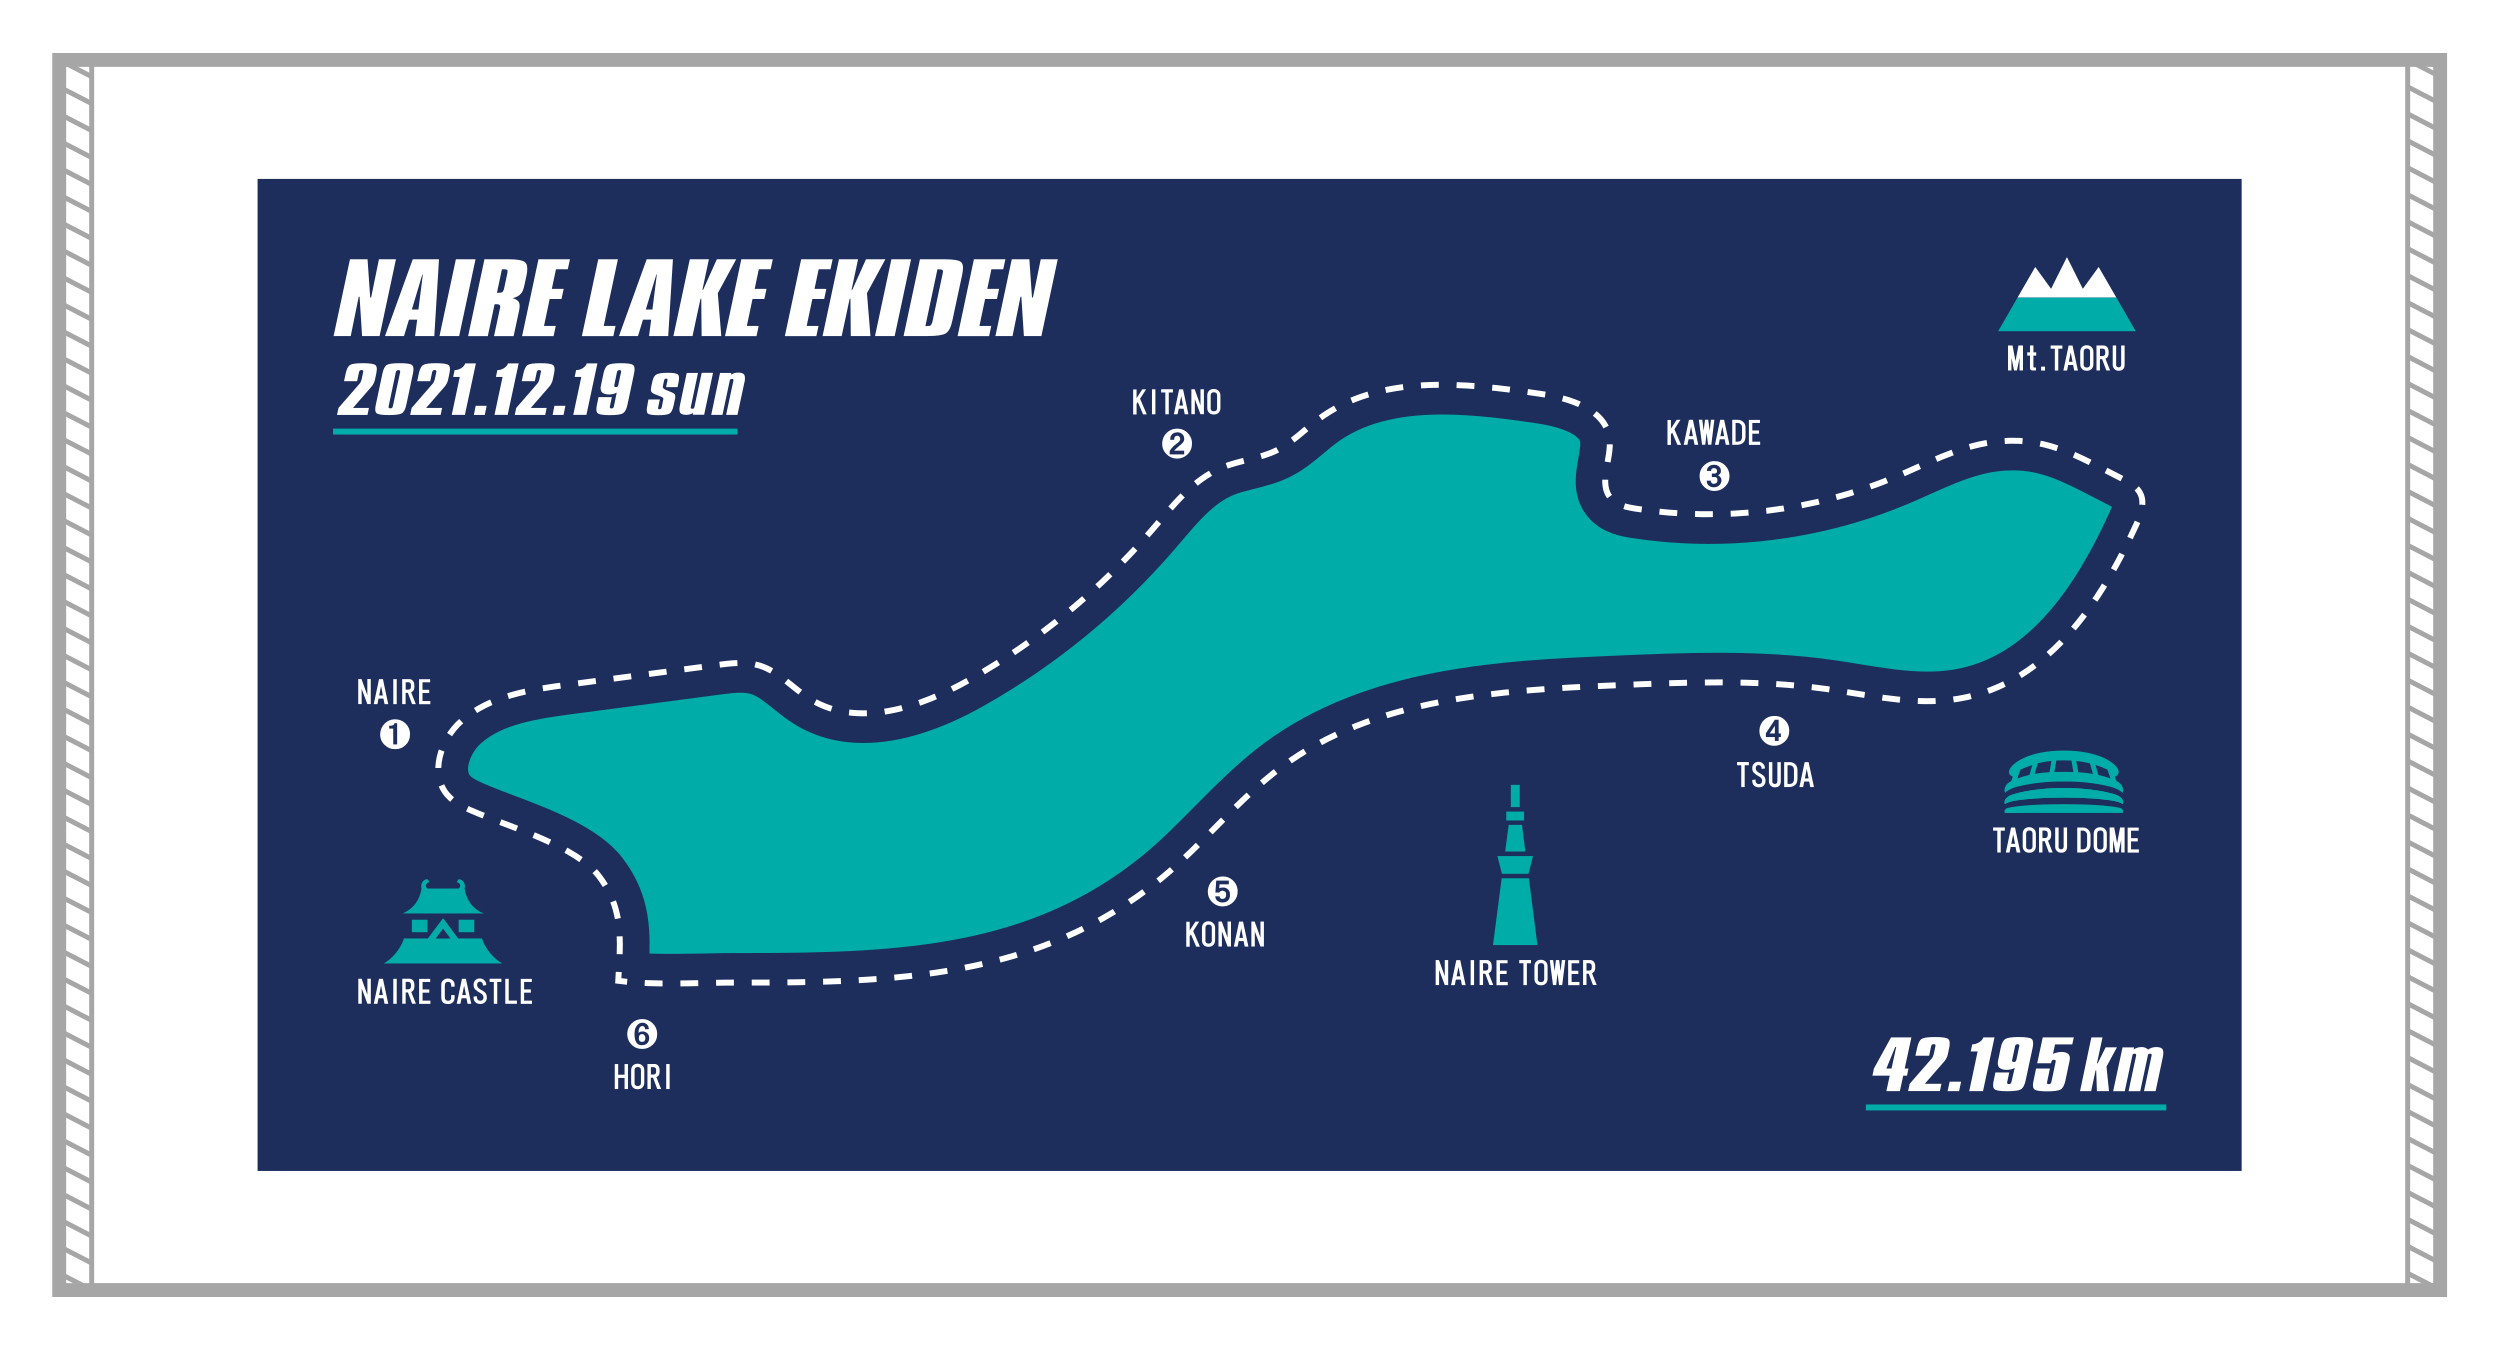<?xml version="1.0" encoding="utf-8"?>
<!-- Generator: Adobe Illustrator 27.5.0, SVG Export Plug-In . SVG Version: 6.00 Build 0)  -->
<svg version="1.1" id="_x36_035" xmlns="http://www.w3.org/2000/svg" xmlns:xlink="http://www.w3.org/1999/xlink" x="0px" y="0px"
	 viewBox="0 0 3571.7 1927.6" style="enable-background:new 0 0 3571.7 1927.6;" xml:space="preserve">
<style type="text/css">
	.st0{fill:#FFFFFF;}
	.st1{fill:none;stroke:#A6A6A6;stroke-width:19.843;stroke-miterlimit:10;}
	.st2{fill:none;stroke:#A6A6A6;stroke-width:7.087;stroke-miterlimit:10;}
	.st3{fill:#1D2E5D;}
	.st4{fill:none;stroke:#00ACA8;stroke-width:8.504;stroke-miterlimit:10;}
	.st5{fill:none;stroke:#FFFFFF;stroke-width:8.504;stroke-miterlimit:10;}
	.st6{fill:none;stroke:#FFFFFF;stroke-width:8.504;stroke-miterlimit:10;stroke-dasharray:25.486,25.486;}
	.st7{fill:#00ACA8;}
</style>
<rect y="0" class="st0" width="3571.7" height="1927.6"/>
<g>
	<rect x="84.6" y="85.6" class="st1" width="3401.6" height="1757.5"/>
	<g>
		<g>
			<rect x="84.6" y="85.6" class="st2" width="46.4" height="1757.5"/>
			<line class="st2" x1="84.6" y1="85.6" x2="130.9" y2="109.5"/>
			<line class="st2" x1="84.6" y1="124.1" x2="130.9" y2="148"/>
			<line class="st2" x1="84.6" y1="162.6" x2="130.9" y2="186.6"/>
			<line class="st2" x1="84.6" y1="201.1" x2="130.9" y2="225.1"/>
			<line class="st2" x1="84.6" y1="239.6" x2="130.9" y2="263.6"/>
			<line class="st2" x1="84.6" y1="278.2" x2="130.9" y2="302.1"/>
			<line class="st2" x1="84.6" y1="316.7" x2="130.9" y2="340.7"/>
			<line class="st2" x1="84.6" y1="355.2" x2="130.9" y2="379.2"/>
			<line class="st2" x1="84.6" y1="393.7" x2="130.9" y2="417.7"/>
			<line class="st2" x1="84.6" y1="432.3" x2="130.9" y2="456.2"/>
			<line class="st2" x1="84.6" y1="470.8" x2="130.9" y2="494.7"/>
			<line class="st2" x1="84.6" y1="509.3" x2="130.9" y2="533.3"/>
			<line class="st2" x1="84.6" y1="547.8" x2="130.9" y2="571.8"/>
			<line class="st2" x1="84.6" y1="586.4" x2="130.9" y2="610.3"/>
			<line class="st2" x1="84.6" y1="624.9" x2="130.9" y2="648.8"/>
			<line class="st2" x1="84.6" y1="663.4" x2="130.9" y2="687.4"/>
			<line class="st2" x1="84.6" y1="701.9" x2="130.9" y2="725.9"/>
			<line class="st2" x1="84.6" y1="740.4" x2="130.9" y2="764.4"/>
			<line class="st2" x1="84.6" y1="779" x2="130.9" y2="802.9"/>
			<line class="st2" x1="84.6" y1="817.5" x2="130.9" y2="841.5"/>
			<line class="st2" x1="84.6" y1="856" x2="130.9" y2="880"/>
			<line class="st2" x1="84.6" y1="894.5" x2="130.9" y2="918.5"/>
			<line class="st2" x1="84.6" y1="933.1" x2="130.9" y2="957"/>
			<line class="st2" x1="84.6" y1="971.6" x2="130.9" y2="995.5"/>
			<line class="st2" x1="84.6" y1="1010.1" x2="130.9" y2="1034.1"/>
			<line class="st2" x1="84.6" y1="1048.6" x2="130.9" y2="1072.6"/>
			<line class="st2" x1="84.6" y1="1087.1" x2="130.9" y2="1111.1"/>
			<line class="st2" x1="84.6" y1="1125.7" x2="130.9" y2="1149.6"/>
			<line class="st2" x1="84.6" y1="1164.2" x2="130.9" y2="1188.2"/>
			<line class="st2" x1="84.6" y1="1202.7" x2="130.9" y2="1226.7"/>
			<line class="st2" x1="84.6" y1="1241.2" x2="130.9" y2="1265.2"/>
			<line class="st2" x1="84.6" y1="1279.8" x2="130.9" y2="1303.7"/>
			<line class="st2" x1="84.6" y1="1318.3" x2="130.9" y2="1342.2"/>
			<line class="st2" x1="84.6" y1="1356.8" x2="130.9" y2="1380.8"/>
			<line class="st2" x1="84.6" y1="1395.3" x2="130.9" y2="1419.3"/>
			<line class="st2" x1="84.6" y1="1433.8" x2="130.9" y2="1457.8"/>
			<line class="st2" x1="84.6" y1="1472.4" x2="130.9" y2="1496.3"/>
			<line class="st2" x1="84.6" y1="1510.9" x2="130.9" y2="1534.9"/>
			<line class="st2" x1="84.6" y1="1549.4" x2="130.9" y2="1573.4"/>
			<line class="st2" x1="84.6" y1="1587.9" x2="130.9" y2="1611.9"/>
			<line class="st2" x1="84.6" y1="1626.5" x2="130.9" y2="1650.4"/>
			<line class="st2" x1="84.6" y1="1665" x2="130.9" y2="1688.9"/>
			<line class="st2" x1="84.6" y1="1703.5" x2="130.9" y2="1727.5"/>
			<line class="st2" x1="84.6" y1="1742" x2="130.9" y2="1766"/>
			<line class="st2" x1="84.6" y1="1780.6" x2="130.9" y2="1804.5"/>
			<line class="st2" x1="84.6" y1="1819.1" x2="130.9" y2="1843"/>
		</g>
		<rect x="3439.8" y="85.6" class="st2" width="46.4" height="1757.5"/>
		<line class="st2" x1="3439.8" y1="85.6" x2="3486.1" y2="109.5"/>
		<line class="st2" x1="3439.8" y1="124.1" x2="3486.1" y2="148"/>
		<line class="st2" x1="3439.8" y1="162.6" x2="3486.1" y2="186.6"/>
		<line class="st2" x1="3439.8" y1="201.1" x2="3486.1" y2="225.1"/>
		<line class="st2" x1="3439.8" y1="239.6" x2="3486.1" y2="263.6"/>
		<line class="st2" x1="3439.8" y1="278.2" x2="3486.1" y2="302.1"/>
		<line class="st2" x1="3439.8" y1="316.7" x2="3486.1" y2="340.7"/>
		<line class="st2" x1="3439.8" y1="355.2" x2="3486.1" y2="379.2"/>
		<line class="st2" x1="3439.8" y1="393.7" x2="3486.1" y2="417.7"/>
		<line class="st2" x1="3439.8" y1="432.3" x2="3486.1" y2="456.2"/>
		<line class="st2" x1="3439.8" y1="470.8" x2="3486.1" y2="494.7"/>
		<line class="st2" x1="3439.8" y1="509.3" x2="3486.1" y2="533.3"/>
		<line class="st2" x1="3439.8" y1="547.8" x2="3486.1" y2="571.8"/>
		<line class="st2" x1="3439.8" y1="586.4" x2="3486.1" y2="610.3"/>
		<line class="st2" x1="3439.8" y1="624.9" x2="3486.1" y2="648.8"/>
		<line class="st2" x1="3439.8" y1="663.4" x2="3486.1" y2="687.4"/>
		<line class="st2" x1="3439.8" y1="701.9" x2="3486.1" y2="725.9"/>
		<line class="st2" x1="3439.8" y1="740.4" x2="3486.1" y2="764.4"/>
		<line class="st2" x1="3439.8" y1="779" x2="3486.1" y2="802.9"/>
		<line class="st2" x1="3439.8" y1="817.5" x2="3486.1" y2="841.5"/>
		<line class="st2" x1="3439.8" y1="856" x2="3486.1" y2="880"/>
		<line class="st2" x1="3439.8" y1="894.5" x2="3486.1" y2="918.5"/>
		<line class="st2" x1="3439.8" y1="933.1" x2="3486.1" y2="957"/>
		<line class="st2" x1="3439.8" y1="971.6" x2="3486.1" y2="995.5"/>
		<line class="st2" x1="3439.8" y1="1010.1" x2="3486.1" y2="1034.1"/>
		<line class="st2" x1="3439.8" y1="1048.6" x2="3486.1" y2="1072.6"/>
		<line class="st2" x1="3439.8" y1="1087.1" x2="3486.1" y2="1111.1"/>
		<line class="st2" x1="3439.8" y1="1125.7" x2="3486.1" y2="1149.6"/>
		<line class="st2" x1="3439.8" y1="1164.2" x2="3486.1" y2="1188.2"/>
		<line class="st2" x1="3439.8" y1="1202.7" x2="3486.1" y2="1226.7"/>
		<line class="st2" x1="3439.8" y1="1241.2" x2="3486.1" y2="1265.2"/>
		<line class="st2" x1="3439.8" y1="1279.8" x2="3486.1" y2="1303.7"/>
		<line class="st2" x1="3439.8" y1="1318.3" x2="3486.1" y2="1342.2"/>
		<line class="st2" x1="3439.8" y1="1356.8" x2="3486.1" y2="1380.8"/>
		<line class="st2" x1="3439.8" y1="1395.3" x2="3486.1" y2="1419.3"/>
		<line class="st2" x1="3439.8" y1="1433.8" x2="3486.1" y2="1457.8"/>
		<line class="st2" x1="3439.8" y1="1472.4" x2="3486.1" y2="1496.3"/>
		<line class="st2" x1="3439.8" y1="1510.9" x2="3486.1" y2="1534.9"/>
		<line class="st2" x1="3439.8" y1="1549.4" x2="3486.1" y2="1573.4"/>
		<line class="st2" x1="3439.8" y1="1587.9" x2="3486.1" y2="1611.9"/>
		<line class="st2" x1="3439.8" y1="1626.5" x2="3486.1" y2="1650.4"/>
		<line class="st2" x1="3439.8" y1="1665" x2="3486.1" y2="1688.9"/>
		<line class="st2" x1="3439.8" y1="1703.5" x2="3486.1" y2="1727.5"/>
		<line class="st2" x1="3439.8" y1="1742" x2="3486.1" y2="1766"/>
		<line class="st2" x1="3439.8" y1="1780.6" x2="3486.1" y2="1804.5"/>
		<line class="st2" x1="3439.8" y1="1819.1" x2="3486.1" y2="1843"/>
	</g>
</g>
<g>
	<rect x="368" y="255.6" class="st3" width="2834.6" height="1417.3"/>
	<g>
		<g>
			<path class="st0" d="M500,370.4h25.1l3.8,54.7h1.3l11.2-54.7h24.3l-23.4,109.7h-25l-3.6-56.2h-1.2l-11.4,56.2h-24.5L500,370.4z"
				/>
			<path class="st0" d="M589.7,370.4h37.5l-6.7,109.7H593l3-23.4h-11.7l-7.1,23.4h-27.2L589.7,370.4z M603.4,392.2l-15,50h9.4
				l6.3-50H603.4z"/>
			<path class="st0" d="M651.3,370.4h28.1l-23.4,109.7h-28.1L651.3,370.4z"/>
			<path class="st0" d="M692.1,370.4h34.4c12.3,0,20.1,1.4,23.6,4.2c2.2,1.6,3.2,4.8,3.2,9.4c0,2.7-0.3,5.6-0.9,8.8l-3.1,14.3
				c-0.7,3.3-1.5,5.9-2.3,8c-0.9,2.1-1.9,3.7-3.2,4.9c-2.2,2.6-6,4.6-11.2,6c4.2,1.2,7.1,3.1,8.6,5.5c0.8,1.4,1.2,3.2,1.2,5.5
				c0,1,0,1.8-0.1,2.3c-0.1,0.7-0.3,1.8-0.5,3.6l-8,37.3h-28l8.7-40.7c0.1-0.3,0.1-0.6,0.1-0.9c0-0.3,0-0.4,0-0.5
				c0-1-0.4-1.9-1.1-2.6c-0.7-0.6-2.3-0.9-4.6-0.9l-1.2,0.1h-1.1l-9.7,45.5h-28.1L692.1,370.4z M717.1,384.7l-7.1,33.5h1.2l1.2,0.1
				c2.8,0,4.6-0.4,5.4-1.1c0.8-0.7,1.6-2.2,2.3-4.6l4.5-21.1c0.4-1.5,0.5-2.9,0.5-4c0-1-0.2-1.6-0.5-1.9c-0.7-0.6-2.5-0.9-5.5-0.9
				H717.1z"/>
			<path class="st0" d="M769.3,370.4h45l-3.1,14.3h-16.9l-5.9,28h16.9l-3.1,14.5h-16.9l-8.1,38.5H794l-3.1,14.5h-45L769.3,370.4z"/>
			<path class="st0" d="M854.7,370.4h28.1l-20.3,95.3h16.9l-3.1,14.5h-45L854.7,370.4z"/>
			<path class="st0" d="M923.9,370.4h37.5l-6.7,109.7h-27.4l3-23.4h-11.7l-7.1,23.4h-27.2L923.9,370.4z M937.7,392.2l-15,50h9.4
				l6.3-50H937.7z"/>
			<path class="st0" d="M985.5,370.4h27.3l-9.3,43.7l1.1-0.1l19.5-43.6h27.7l-26.3,48.5l5,61.2h-28.1l-0.5-53.2h-1.1l-11.4,53.2
				h-27.3L985.5,370.4z"/>
			<path class="st0" d="M1059.1,370.4h45l-3.1,14.3h-16.9l-5.9,28h16.9l-3.1,14.5h-16.9l-8.1,38.5h16.9l-3.1,14.5h-45L1059.1,370.4z
				"/>
			<path class="st0" d="M1144.6,370.4h45l-3.1,14.3h-16.9l-5.9,28h16.9l-3.1,14.5h-16.9l-8.1,38.5h16.9l-3.1,14.5h-45L1144.6,370.4z
				"/>
			<path class="st0" d="M1198.6,370.4h27.3l-9.3,43.7l1.1-0.1l19.5-43.6h27.7l-26.3,48.5l5,61.2h-28.1l-0.5-53.2h-1.1l-11.4,53.2
				h-27.3L1198.6,370.4z"/>
			<path class="st0" d="M1273.5,370.4h28.1l-23.4,109.7h-28.1L1273.5,370.4z"/>
			<path class="st0" d="M1314.3,370.4h34.4c13,0,21,1.3,24.1,3.8c2,1.5,3,4.3,3,8.5c0,2.7-0.4,6.1-1.2,10l-13.9,65
				c-2.1,9.9-5.3,16.1-9.5,18.6c-4.2,2.5-12.8,3.8-25.7,3.8h-34.6L1314.3,370.4z M1339.3,384.7l-17.2,81.1h2.4
				c2.5,0,4.1-0.3,4.9-0.8c0.8-0.5,1.7-2.2,2.7-5l0.1-0.7l14.6-68.6c0.3-1.3,0.4-2.3,0.4-3c0-0.9-0.3-1.6-0.8-2
				c-0.4-0.6-2.1-0.9-5.1-0.9H1339.3z"/>
			<path class="st0" d="M1391.4,370.4h45l-3.1,14.3h-16.9l-5.9,28h16.9l-3.1,14.5h-16.9l-8.1,38.5h16.9l-3.1,14.5h-45L1391.4,370.4z
				"/>
			<path class="st0" d="M1445.5,370.4h25.1l3.8,54.7h1.3l11.2-54.7h24.3l-23.4,109.7h-25l-3.6-56.2h-1.2l-11.4,56.2h-24.5
				L1445.5,370.4z"/>
		</g>
		<g>
			<path class="st0" d="M537.6,533.5l-2,9.4c-0.4,1.8-1,3.4-1.9,5c-0.7,1.6-1.9,3.3-3.5,5.1l-25.9,29.8h22.8l-2.1,10h-43.5l2.1-10
				l28.5-32.8c1.5-1.6,2.5-2.9,3.1-4l1.4-3.8l2.2-10.4c0.1-0.7,0.2-1.1,0.2-1.3c0-0.4-0.1-0.8-0.3-1.1c-0.4-0.5-1.1-0.7-2.3-0.7
				c-1,0-1.8,0.2-2.3,0.7c-0.6,0.6-1,1.4-1.2,2.4l-2.7,12.8h-18.7l2.4-11.1c1.4-6.6,3.6-10.7,6.6-12.3c2.9-1.6,9-2.3,18.2-2.3
				c9.5,0,15.4,0.9,17.7,2.7c1.3,1.1,2,3.2,2,6.1C538.3,529.1,538,531.1,537.6,533.5z"/>
			<path class="st0" d="M546.4,533.5c1.4-6.6,3.6-10.7,6.6-12.3c2.9-1.6,9-2.3,18.2-2.3c9.5,0,15.3,0.8,17.4,2.5
				c1.4,1.1,2.1,3.1,2.1,6.1c0,1.6-0.2,3.6-0.7,6l-9.5,44.9c-1.4,6.5-3.6,10.6-6.6,12.2c-3,1.6-9,2.4-18.1,2.4
				c-9.5,0-15.3-0.8-17.6-2.5c-1.4-1-2.1-3-2.1-6c0-1.7,0.3-3.8,0.8-6.1L546.4,533.5z M565.5,531.8l-10.2,48.4
				c-0.1,0.7-0.2,1.2-0.2,1.5c0,0.4,0.1,0.7,0.3,0.9c0.5,0.5,1.2,0.8,2.3,0.8c1.1,0,1.9-0.2,2.3-0.7c0.3-0.2,0.5-0.4,0.7-0.8
				c0.1-0.4,0.3-0.9,0.6-1.6l10.3-48.4c0.1-0.6,0.2-1,0.2-1.2c0-0.3-0.1-0.7-0.4-1.2c-0.5-0.5-1.3-0.7-2.3-0.7c-1,0-1.8,0.2-2.3,0.7
				C566.1,529.9,565.7,530.7,565.5,531.8z"/>
			<path class="st0" d="M642.1,533.5l-2,9.4c-0.4,1.8-1,3.4-1.9,5c-0.7,1.6-1.9,3.3-3.5,5.1l-25.9,29.8h22.8l-2.1,10H586l2.1-10
				l28.5-32.8c1.5-1.6,2.5-2.9,3.1-4l1.4-3.8l2.2-10.4c0.1-0.7,0.2-1.1,0.2-1.3c0-0.4-0.1-0.8-0.3-1.1c-0.4-0.5-1.1-0.7-2.3-0.7
				c-1,0-1.8,0.2-2.3,0.7c-0.6,0.6-1,1.4-1.2,2.4l-2.7,12.8h-18.7l2.4-11.1c1.4-6.6,3.6-10.7,6.6-12.3c2.9-1.6,9-2.3,18.2-2.3
				c9.5,0,15.4,0.9,17.7,2.7c1.3,1.1,2,3.2,2,6.1C642.8,529.1,642.5,531.1,642.1,533.5z"/>
			<path class="st0" d="M664.7,519.2h15.2l-15.7,73.5h-18.8l11.5-54.2h-9.5l2.1-9.8c1.9,0,3.5-0.2,5.1-0.7c1.5-0.5,3.1-1.2,4.6-2.2
				C661.9,524.1,663.7,521.9,664.7,519.2z"/>
			<path class="st0" d="M679.6,579.8h15.7l-2.7,13h-15.6L679.6,579.8z"/>
			<path class="st0" d="M725.8,519.2H741l-15.7,73.5h-18.8l11.5-54.2h-9.5l2.1-9.8c1.9,0,3.5-0.2,5.1-0.7c1.5-0.5,3.1-1.2,4.6-2.2
				C722.9,524.1,724.8,521.9,725.8,519.2z"/>
			<path class="st0" d="M791.6,533.5l-2,9.4c-0.4,1.8-1,3.4-1.9,5c-0.7,1.6-1.9,3.3-3.5,5.1l-25.9,29.8H781l-2.1,10h-43.5l2.1-10
				l28.5-32.8c1.5-1.6,2.5-2.9,3.1-4l1.4-3.8l2.2-10.4c0.1-0.7,0.2-1.1,0.2-1.3c0-0.4-0.1-0.8-0.3-1.1c-0.4-0.5-1.1-0.7-2.3-0.7
				c-1,0-1.8,0.2-2.3,0.7c-0.6,0.6-1,1.4-1.2,2.4l-2.7,12.8h-18.7l2.4-11.1c1.4-6.6,3.6-10.7,6.6-12.3c2.9-1.6,9-2.3,18.2-2.3
				c9.5,0,15.4,0.9,17.7,2.7c1.3,1.1,2,3.2,2,6.1C792.3,529.1,792,531.1,791.6,533.5z"/>
			<path class="st0" d="M792.1,579.8h15.7l-2.7,13h-15.6L792.1,579.8z"/>
			<path class="st0" d="M838.3,519.2h15.2l-15.7,73.5H819l11.5-54.2H821l2.1-9.8c1.9,0,3.5-0.2,5.1-0.7c1.5-0.5,3.1-1.2,4.6-2.2
				C835.5,524.1,837.3,521.9,838.3,519.2z"/>
			<path class="st0" d="M881.1,560.9c-1.7,0.9-3.4,1.6-5.2,2c-1.9,0.5-3.8,0.7-5.8,0.7c-4.5,0-7.9-1-10.1-3.1
				c-1.3-1.4-1.9-3.5-1.9-6.1c0-0.4,0-0.8,0-1.1c0-0.3,0.2-1.1,0.5-2.6l3.6-17.2c1.3-6.4,3.6-10.4,6.7-12.1c3.1-1.7,9.1-2.5,18-2.5
				c9.4,0,15.3,0.8,17.5,2.5c1.5,1.1,2.2,3.1,2.2,6.1c0,1.6-0.2,3.6-0.7,6l-9.5,44.9c-1.4,6.4-3.6,10.4-6.6,12.2
				c-3,1.7-9.3,2.5-18.7,2.5c-9,0-14.6-0.8-16.9-2.5c-1.4-1-2.2-3-2.2-6c0-1.7,0.3-3.8,0.8-6.1l2.3-11.1h19l-2.7,12.8
				c-0.1,0.9-0.2,1.3-0.2,1.5c0,0.4,0.1,0.7,0.4,1.1c0.2,0.4,0.9,0.7,2,0.7c1.1,0,1.9-0.2,2.3-0.6c0.5-0.4,0.9-1.3,1.2-2.5
				L881.1,560.9z M877.7,549.8c-0.1,0.7-0.2,1.2-0.2,1.5c0,0.4,0.1,0.8,0.4,1.1c0.3,0.4,1,0.6,2.1,0.6c1,0,1.8-0.2,2.3-0.7
				c0.4-0.4,0.8-1.2,1.1-2.4l3.8-18c0.1-0.7,0.2-1.1,0.2-1.3c0-0.4-0.1-0.8-0.3-1.1c-0.4-0.5-1-0.7-2.1-0.7c-1,0-1.8,0.2-2.4,0.6
				c-0.6,0.6-1,1.4-1.2,2.5L877.7,549.8z"/>
			<path class="st0" d="M926.4,570.7h16.3l-2.3,11.1c-0.2,0.7-0.3,1.2-0.3,1.5c0,0.3,0.1,0.5,0.3,0.7c0.2,0.4,0.8,0.7,1.8,0.7
				c0.8,0,1.5-0.2,2-0.6c0.5-0.5,0.9-1.3,1.2-2.3l2.1-10.6c0.1-0.3,0.2-0.6,0.2-0.8c0-0.2,0-0.4,0-0.5c0-0.7-0.2-1.3-0.6-1.6
				c-0.4-0.5-1.6-1.2-3.6-2l-7.1-2.7c-2.9-1.1-4.8-2.3-5.7-3.7c-0.6-0.7-0.8-1.8-0.8-3.2c0-0.7,0-1.2,0.1-1.6
				c0.1-0.4,0.2-1.2,0.4-2.3l1.6-7.8c1.1-5.1,3-8.4,5.8-10c2.7-1.6,8.2-2.4,16.5-2.4c7.4,0,12.1,0.8,14.1,2.3
				c1.1,0.9,1.7,2.7,1.7,5.3c0,1.4-0.2,3.4-0.7,6l-1.4,6.9h-16.4l1.9-9.2c0.1-0.3,0.2-0.6,0.2-0.8c0-0.2,0-0.4,0-0.5
				c0-0.4-0.1-0.8-0.2-1.1c-0.2-0.3-0.8-0.5-1.8-0.5c-0.9,0-1.5,0.1-1.8,0.4c-0.4,0.3-0.6,0.7-0.8,1.2c-0.2,0.5-0.3,0.9-0.4,1.3
				l-1.7,8c-0.1,0.2-0.1,0.5-0.1,0.7c0,1.7,1.4,3.2,4.2,4.4l1.1,0.4l7.4,3.1c2.3,0.9,3.9,2.1,4.7,3.4c0.3,0.6,0.4,1.5,0.4,2.7
				c0,0.6,0,1.2,0,1.7c-0.2,0.8-0.3,1.5-0.4,2l-2,9.3c-1.3,6-3.2,9.7-5.8,11.3c-2.6,1.5-8,2.3-16.2,2.3c-7.7,0-12.6-0.8-14.7-2.3
				c-1.1-0.9-1.6-2.7-1.6-5.3c0-1.4,0.2-3.4,0.8-6L926.4,570.7z"/>
			<path class="st0" d="M981.1,532.8h16.1L987,581.2c-0.1,0.6-0.2,1-0.2,1.2c0,0.4,0.1,0.7,0.3,1c0.4,0.4,1,0.6,1.9,0.6
				c1,0,1.7-0.2,2.2-0.6c0.4-0.4,0.7-1.1,1-2.3l10.3-48.5h16.2l-12.7,59.9h-16.2l0.6-2.6c-0.6,0.4-1.3,0.8-2.1,1.1
				c-0.8,0.3-1.7,0.6-2.7,1c-1.8,0.5-3.5,0.7-5.1,0.7c-4.4,0-7.3-1-8.7-2.9c-0.7-1.1-1.1-2.7-1.1-4.8c0-1.6,0.2-3.7,0.8-6.4
				L981.1,532.8z"/>
			<path class="st0" d="M1063.5,546.4l-9.9,46.3h-16.2l10.3-48.5c0.1-0.2,0.1-0.6,0.1-1.1c0-0.4-0.1-0.8-0.2-1.1
				c-0.3-0.4-0.9-0.6-1.8-0.6c-1,0-1.8,0.2-2.3,0.5c-0.5,0.4-0.8,1.2-1,2.3l-10.3,48.5h-16.1l12.6-59.9h16.1l-0.4,2.4
				c1.4-0.8,3.1-1.5,5-2.2c0.9-0.2,1.7-0.4,2.5-0.5c0.7-0.1,1.5-0.2,2.5-0.2c4.3,0,7.3,1,8.8,2.9c0.7,1.1,1.1,2.8,1.1,5.1
				c0,1.4,0,2.4-0.1,3.1C1064,544.1,1063.8,545.1,1063.5,546.4z"/>
		</g>
		<line class="st4" x1="475.8" y1="616.6" x2="1053.7" y2="616.6"/>
	</g>
	<g>
		<g>
			<path class="st0" d="M2701.7,1482.1h29.1l-9.6,44.5h5.4l-2.1,10.2l-5.4,0l-4.8,22.1h-19.3l4.8-22.1h-24.7l2.1-10.2L2701.7,1482.1
				z M2707.7,1495.7l-12.7,30.9h7.4l6.7-30.9H2707.7z"/>
			<path class="st0" d="M2784.8,1497l-2.1,9.8c-0.4,1.8-1,3.6-2,5.2c-0.8,1.7-2,3.5-3.7,5.3l-27.1,31.1h23.8l-2.2,10.4h-45.4
				l2.2-10.4l29.8-34.2c1.5-1.6,2.6-3,3.2-4.2l1.4-4l2.3-10.9c0.1-0.7,0.2-1.2,0.2-1.4c0-0.5-0.1-0.8-0.3-1.2
				c-0.4-0.5-1.2-0.7-2.4-0.7c-1.1,0-1.9,0.2-2.4,0.7c-0.6,0.6-1,1.4-1.2,2.5l-2.8,13.3h-19.6l2.5-11.5c1.5-6.9,3.8-11.1,6.9-12.8
				c3.1-1.6,9.4-2.4,19-2.4c9.9,0,16.1,0.9,18.5,2.8c1.4,1.2,2.1,3.3,2.1,6.3C2785.6,1492.4,2785.3,1494.5,2784.8,1497z"/>
			<path class="st0" d="M2785.4,1545.4h16.4l-2.9,13.5h-16.4L2785.4,1545.4z"/>
			<path class="st0" d="M2833.6,1482.1h15.9l-16.4,76.8h-19.7l12-56.7h-9.9l2.2-10.2c1.9,0,3.7-0.3,5.3-0.8c1.6-0.5,3.2-1.3,4.8-2.3
				C2830.7,1487.2,2832.6,1484.9,2833.6,1482.1z"/>
			<path class="st0" d="M2878.4,1525.7c-1.7,1-3.5,1.6-5.5,2.1c-1.9,0.5-4,0.7-6.1,0.7c-4.7,0-8.2-1.1-10.6-3.3
				c-1.3-1.5-2-3.6-2-6.4c0-0.4,0-0.8,0-1.2c0-0.3,0.2-1.2,0.5-2.7l3.7-18c1.4-6.7,3.7-10.9,7-12.7c3.2-1.8,9.5-2.6,18.8-2.6
				c9.9,0,15.9,0.9,18.2,2.6c1.5,1.1,2.3,3.3,2.3,6.4c0,1.6-0.2,3.7-0.7,6.2l-10,46.9c-1.5,6.7-3.8,10.9-6.9,12.7
				c-3.2,1.8-9.7,2.6-19.6,2.6c-9.4,0-15.3-0.9-17.7-2.6c-1.5-1.1-2.3-3.2-2.3-6.3c0-1.8,0.3-4,0.9-6.4l2.4-11.5h19.8l-2.9,13.3
				c-0.1,0.9-0.2,1.4-0.2,1.5c0,0.4,0.2,0.7,0.5,1.1c0.2,0.5,0.9,0.7,2.1,0.7c1.1,0,1.9-0.2,2.4-0.7s0.9-1.3,1.3-2.7L2878.4,1525.7z
				 M2874.8,1514c-0.1,0.8-0.2,1.3-0.2,1.5c0,0.4,0.1,0.8,0.4,1.1c0.3,0.4,1,0.6,2.2,0.6c1,0,1.8-0.2,2.4-0.7
				c0.4-0.4,0.8-1.3,1.2-2.5l4-18.8c0.1-0.7,0.2-1.2,0.2-1.4c0-0.5-0.1-0.8-0.3-1.2c-0.4-0.5-1.1-0.7-2.2-0.7
				c-1.1,0-1.9,0.2-2.5,0.6c-0.6,0.6-1,1.5-1.2,2.6L2874.8,1514z"/>
			<path class="st0" d="M2918.4,1482.1h44.4l-2.2,10H2936l-3,13.6c2-1,4-1.6,5.9-2c2-0.5,4.1-0.8,6.1-0.8c4.9,0,8.3,1.1,10.2,3.2
				c1.3,1.3,2,3.2,2,5.6c0,0.7-0.1,1.5-0.2,2.3c-0.1,0.8-0.2,1.4-0.3,1.9l-5.9,28c-1.5,6.7-3.8,11-7,12.7c-3.2,1.7-9.4,2.6-18.7,2.6
				c-9.9,0-16-0.9-18.3-2.6c-1.6-1.1-2.4-3.3-2.4-6.5c0-1.7,0.3-3.8,0.9-6.2l3.6-17.3h19.8l-4,19.1c-0.2,0.9-0.2,1.4-0.2,1.5
				c0,0.4,0.2,0.7,0.5,1.1c0.2,0.4,0.9,0.6,2.1,0.6c1.1,0,1.9-0.2,2.4-0.7c0.5-0.4,0.9-1.3,1.3-2.6l6-28.3c0.1-0.6,0.2-1.1,0.2-1.3
				c0-0.4-0.1-0.8-0.3-1.2c-0.4-0.5-1.1-0.7-2.2-0.7c-1,0-1.7,0.2-2.4,0.7c-0.6,0.4-1,1-1.2,1.7l-0.6,2.6h-19.8L2918.4,1482.1z"/>
			<path class="st0" d="M2987.9,1482.1h15.9l-7.9,37.1h1l11.4-22.9h16.1l-14.9,27.5l3.6,35.1h-17.3l-1-29.6h-0.9l-6.3,29.6h-15.9
				L2987.9,1482.1z"/>
			<path class="st0" d="M3068.9,1499.5c1.6-1.1,3.5-2,5.5-2.7c2-0.6,4.1-0.9,6.4-0.9c4.2,0,7.2,1,8.8,3.1c0.7,1.1,1.1,2.8,1.1,4.9
				c0,1.8-0.2,3.7-0.6,5.9l-10.4,49.1h-16.6l10.8-50.6c0.1-0.3,0.1-0.6,0.1-0.8c0-0.3,0-0.5,0-0.6c0-0.4-0.1-0.7-0.2-0.9
				c-0.5-0.4-1.1-0.6-2-0.6c-1.1,0-1.8,0.2-2.3,0.6c-0.4,0.4-0.8,1.2-1,2.4l-10.8,50.6H3041l10.8-50.6c0.1-0.2,0.1-0.6,0.1-1.2
				c0-0.4-0.1-0.8-0.2-1.2c-0.2-0.3-0.9-0.5-1.9-0.6c-1,0-1.8,0.2-2.4,0.6c-0.5,0.4-0.8,1.2-1,2.4l-10.8,50.6h-16.6l13.4-62.6h16.5
				l-0.6,3c1.6-1.1,3.4-2,5.3-2.6c1.9-0.6,4-0.9,6.1-0.9c1.8,0,3.5,0.3,5.1,0.9C3066.5,1497.5,3067.8,1498.4,3068.9,1499.5z"/>
		</g>
		<line class="st4" x1="2665.7" y1="1582.2" x2="3095" y2="1582.2"/>
	</g>
	<g>
		<g>
			<path class="st5" d="M896,1402.7c-4.2-0.4-8.5-0.8-12.7-1.4c0.2-4.3,0.5-8.5,0.7-12.7"/>
			<path class="st6" d="M885.3,1363.2c1.4-39.2-1.7-75.2-30-112c-32.2-41.8-122.6-68.3-171.3-88.7c-16.2-6.8-33.2-13.4-44.7-26.7
				c-26.1-30.1-10-79.4,19.9-105.8c40.7-36,98-44.7,151.9-51.8c70.8-9.3,141.6-18.7,212.4-28c20.6-2.7,41.9-5.4,61.7,0.7
				c27.5,8.5,47.2,32.2,71.7,47.5c68.4,42.7,158.1,12.4,228.3-27.3c98.6-55.8,187.5-128.8,261.3-214.7
				c29.1-33.8,57.7-71.1,98.9-88.2c25.5-10.6,54.1-12.7,78.9-25c22-11,39.3-29.3,59-44c87.7-65.4,208.8-52.5,317-36.6
				c41.8,6.1,93.4,21.6,99.1,63.5c4,29.6-17.6,65,2.9,86.8c8.5,9,21.6,11.7,33.8,13.7c124.8,19.5,255,3.7,371.6-45.1
				c45.2-19,89.3-43,137.8-49.7c75.1-10.3,119.2,18.1,186.8,52.4c10,5.1,20.5,10.8,25.5,20.8c6.7,13.5,1,29.7-5.2,43.4
				c-57.4,126.7-141.2,244-280,252.8c-55.2,3.5-109.9-9.5-164.6-17c-100-13.7-201.4-9.4-302.2-5c-165.5,7.2-341.9,18.1-475,116.7
				c-62.9,46.7-111.6,110.2-172.4,159.6c-175.2,142.4-378.4,148.7-604.2,148.3c-47.8-0.1-97.6,3.1-145.6-0.1"/>
		</g>
		<path class="st7" d="M957.5,1362.8c-10.7,0-20.6-0.2-29.7-0.5c1.4-44.3-2.7-89.9-38.8-136.9c-33-42.9-101-68.6-155.7-89.2
			c-12.1-4.6-23.6-8.9-32.9-12.8l-2.4-1c-10.9-4.5-22.2-9.3-26.6-14.3c-6.9-7.9-0.4-31.8,15.9-46.3c30-26.5,76.3-34.5,129.4-41.5
			l212.4-28c9.3-1.2,19.8-2.6,28.8-2.6c6,0,10.9,0.6,14.9,1.8c9.7,3,20.1,11.4,32.2,21.1c8.7,7,18.5,14.9,29.6,21.8
			c28.9,18,62.1,27.1,98.9,27.1c51.8,0,109.9-18,172.7-53.5c103.4-58.5,195.1-133.9,272.6-224c3-3.5,6-7,9-10.6
			c23.9-28.1,46.4-54.6,74.1-66.1c8.6-3.6,19-6.2,30-8.9c15.9-4,33.9-8.5,51.5-17.3c19.2-9.6,34.6-22.5,48.2-34
			c6-5,11.6-9.8,17.2-13.9c37-27.6,86.6-41,151.5-41c45.7,0,93.2,6.4,134,12.4c41.8,6.1,62.1,18.4,63.3,27.2
			c0.6,4.7-1.1,14-2.5,22.2c-4.3,23.5-10.7,58.9,16.6,87.9c19.2,20.4,45.5,24.5,58.2,26.5c36.7,5.7,74.3,8.7,111.8,8.7
			c96.6,0,194.4-19.6,282.7-56.6c10.6-4.4,21.1-9.1,31.2-13.7c33.1-14.8,64.3-28.8,96-33.1c8.5-1.2,16.7-1.7,24.4-1.7
			c40.7,0,71.2,15.8,117.2,39.6c6.5,3.4,13.2,6.8,20.2,10.4c0.9,0.4,2.3,1.2,3.8,2c-0.7,1.8-1.6,4.1-2.9,7
			c-31.4,69.3-64.5,121.2-101.1,158.4c-42.7,43.4-89.5,66.2-143,69.6c-5.3,0.3-10.8,0.5-16.4,0.5c-31.7,0-63.9-5.2-98.1-10.8
			c-13.6-2.2-27.6-4.5-41.7-6.4c-47.5-6.5-99.7-9.7-159.6-9.7c-50.7,0-101.3,2.2-150.3,4.3c-156.1,6.8-350.3,15.2-498.4,125.1
			c-36.7,27.3-68.3,59.2-98.9,90.1c-25.2,25.4-48.9,49.5-75,70.7c-158.2,128.6-340.3,138.8-561.8,138.8c-5.2,0-10.4,0-15.6,0l-1.9,0
			c-16,0-32.2,0.3-48,0.7C989,1362.4,973,1362.8,957.5,1362.8z"/>
		<g>
			<g>
				<path class="st0" d="M579.7,1033.9c4,4.1,6,8.9,6.1,14.4c0.1,6.4-1.9,11.7-6.1,15.9c-4.2,4.2-9.3,6.2-15.2,6.1
					c-5.8,0.1-10.9-1.9-15.1-6.1c-4.8-4.7-6.8-10.5-6.1-17.3c0.5-4.9,2.5-9.2,6.1-13c4-4,8.8-6.1,14.5-6.3
					C570.2,1027.6,575.4,1029.7,579.7,1033.9z M561.8,1063.5h5.6v-30.3h-4c0,0.2,0,0.4,0,0.5c-0.1,2.1-2.6,3.2-7.4,3.2v4h5.8V1063.5
					z"/>
			</g>
			<g>
				<path class="st0" d="M524.8,993.2v-23h4.9v35.7h-4.9l-8.1-21.6v21.6h-4.9v-35.7h4.7L524.8,993.2z"/>
				<path class="st0" d="M554.7,1006h-5.3l-1.6-7.9h-7l-1.6,7.9H534l7.5-35.7h5.6L554.7,1006z M541.7,993.6h5.3l-2.6-13.5
					L541.7,993.6z"/>
				<path class="st0" d="M566.8,1006h-4.9v-35.7h4.9V1006z"/>
				<path class="st0" d="M589.7,972.4c1.5,1.5,2.3,4,2.3,7.5c0,3.6-0.6,6-1.8,7.2c-1.1,1.1-2,1.8-2.8,2.1l6.7,16.8h-5.4l-6-16.1
					h-3.2v16.1h-4.9v-35.7h10.2C586.7,970.3,588.3,971,589.7,972.4z M579.6,985.3h3.5c1.3,0,2.3-0.3,3-1.1c0.7-0.7,1.1-2.1,1.1-4.2
					s-0.4-3.5-1.1-4.2c-0.7-0.7-1.6-1.1-2.8-1.1h-3.7V985.3z"/>
				<path class="st0" d="M614.5,974.8h-10.9v10.7h9.6v4.6h-9.6v11.4h11.2v4.6h-16.1v-35.7h15.8V974.8z"/>
			</g>
		</g>
		<g>
			<g>
				<path class="st0" d="M1696.2,618c4.4,4.2,6.7,9.2,6.8,15.1c0.1,6.3-1.9,11.6-6.1,15.8c-4.2,4.2-9.3,6.3-15.2,6.3
					c-5.8,0-10.9-2.1-15.1-6.3c-4.7-4.7-6.7-10.4-6.1-17.2c0.5-5,2.5-9.4,6.1-13.1c3.7-3.7,8.2-5.8,13.3-6.1
					C1686.5,612,1691.9,613.9,1696.2,618z M1691.7,629c0.1-0.7,0.2-1.2,0.2-1.6c0-2.9-0.8-5.2-2.5-6.8c-1.9-2-4.3-3-7.2-3
					c-2.5,0.1-4.6,0.7-6.3,1.8c-2.1,1.4-3.4,3.4-3.9,6.1c-0.1,0.9-0.2,1.9-0.2,2.8h5.8c0.1-0.4,0.1-0.8,0-1.4c0.2-2.1,1-3.4,2.3-3.9
					c0.4-0.2,0.9-0.4,1.6-0.4c0.2,0,0.5,0,0.7,0c1.6,0,2.8,0.9,3.5,2.6c0.4,0.6,0.5,1.4,0.4,2.5c-0.1,1.2-0.7,2.3-1.8,3.5
					c-0.8,0.8-2,1.8-3.5,2.8c-2.6,1.9-5,4.1-7.2,6.7c-1.1,1.3-1.9,2.6-2.5,3.9v4.6h20.7v-5.3h-14.4c1.9-2.1,4.4-4.4,7.5-7
					C1689,633.9,1691.2,631.2,1691.7,629z"/>
			</g>
			<g>
				<path class="st0" d="M1623.9,568.6l8.1-12.4h5.4l-8.6,13.5l9.6,22.3h-5.3l-7.5-17.5l-1.8,2.5v15.1h-4.9v-35.7h4.9V568.6z"/>
				<path class="st0" d="M1650.7,591.9h-4.9v-35.7h4.9V591.9z"/>
				<path class="st0" d="M1675.8,560.7h-6v31.2h-4.9v-31.2h-6v-4.6h16.8V560.7z"/>
				<path class="st0" d="M1697.9,591.9h-5.3l-1.6-7.9h-7l-1.6,7.9h-5.3l7.5-35.7h5.6L1697.9,591.9z M1684.9,579.4h5.3l-2.6-13.5
					L1684.9,579.4z"/>
				<path class="st0" d="M1715.1,579.1v-23h4.9v35.7h-4.9l-8.1-21.6v21.6h-4.9v-35.7h4.7L1715.1,579.1z"/>
				<path class="st0" d="M1741,558.4c1.8,1.8,2.6,4,2.6,6.8v17.5c0,2.9-0.9,5.3-2.6,7c-1.6,1.6-3.9,2.5-6.8,2.5
					c-2.9,0-5.2-0.8-6.8-2.5c-1.8-1.8-2.6-4.1-2.6-7v-17.5c0-2.9,0.9-5.3,2.6-7c1.6-1.6,3.9-2.5,6.8-2.5
					C1736.9,555.8,1739.2,556.6,1741,558.4z M1729.6,583.1c0,1.5,0.4,2.6,1.1,3.3c0.8,0.8,2,1.2,3.5,1.2c1.5,0,2.7-0.4,3.5-1.2
					c0.7-0.7,1.1-1.8,1.1-3.3v-18.2c0-1.5-0.4-2.6-1.1-3.3c-0.8-0.8-2-1.2-3.5-1.2c-1.4,0-2.5,0.4-3.3,1.2c-0.8,0.8-1.2,1.9-1.2,3.3
					V583.1z"/>
			</g>
		</g>
		<g>
			<g>
				<path class="st0" d="M2464.6,664.9c4.2,4.2,6.3,9.3,6.3,15.2c0,6-2.1,11-6.3,15.1c-3.6,3.6-7.9,5.7-13,6.1
					c-6.9,0.6-12.7-1.5-17.3-6.1c-3.7-3.7-5.8-8.2-6.1-13.3c-0.4-6.4,1.5-11.8,5.4-16.1c4.3-4.6,9.4-6.9,15.2-7
					C2455.1,658.7,2460.4,660.7,2464.6,664.9z M2457,692.6c1.5-1.8,2.3-3.8,2.5-6.1c0.1-3-1.5-5.5-4.9-7.5c1.9-1.1,3-2.1,3.5-3.2
					c0.5-1.1,0.6-2.2,0.5-3.3c-0.1-1.1-0.2-1.6-0.2-1.8c-0.5-2-1.6-3.6-3.3-4.9c-1.8-1.3-4-1.9-6.8-1.8c-3.5,0.1-6.2,1.4-8.1,3.9
					c-1.1,1.4-1.6,3-1.6,4.9h6.1c0-0.1,0-0.4,0-0.7c0.1-2.2,1.5-3.3,4-3.3c2.6,0,4,1.2,4.4,3.5c0.1,2.8-0.9,4.2-3.2,4.2h-4.2v5.1
					h4.9c0.7,0,1.2,0.2,1.4,0.5c1.3,0.9,1.8,2.5,1.6,4.7c0,2-0.9,3.3-2.8,3.9c-0.4,0.2-1.1,0.4-2.1,0.4c-0.1,0.1-0.3,0.2-0.5,0.2
					c-0.8,0.1-1.6-0.2-2.3-0.9c-1.2-0.9-1.8-2.2-1.8-3.7h-5.8c0.1,3.7,1.5,6.4,4.2,7.9c1.6,1.1,3.6,1.6,5.8,1.6
					C2452.2,696.1,2455,694.9,2457,692.6z"/>
			</g>
			<g>
				<path class="st0" d="M2387.3,612.2l8.1-12.4h5.4l-8.6,13.5l9.6,22.3h-5.3l-7.5-17.5l-1.8,2.5v15.1h-4.9v-35.7h4.9V612.2z"/>
				<path class="st0" d="M2426.3,635.5h-5.3l-1.6-7.9h-7l-1.6,7.9h-5.3l7.5-35.7h5.6L2426.3,635.5z M2413.3,623.1h5.3l-2.6-13.5
					L2413.3,623.1z"/>
				<path class="st0" d="M2434,615.5l1.9-15.8h4.6l2.1,15.9l1.8-15.9h4.9l-4.4,35.7h-4.6l-2.1-17l-1.9,17h-4.6l-4.6-35.7h4.9
					L2434,615.5z"/>
				<path class="st0" d="M2470.9,635.5h-5.3l-1.6-7.9h-7l-1.6,7.9h-5.3l7.5-35.7h5.6L2470.9,635.5z M2457.9,623.1h5.3l-2.6-13.5
					L2457.9,623.1z"/>
				<path class="st0" d="M2490.8,603.1c2,2,3,4.6,3,7.9v12.3c0,4-1,7-3,8.9c-2.2,2.2-5.4,3.3-9.5,3.3h-6.5v-35.7h8.1
					C2485.9,599.8,2488.6,600.9,2490.8,603.1z M2479.7,631h2.6c2.1,0,3.7-0.5,4.7-1.6c1.2-1.2,1.8-3,1.8-5.6V611
					c0-2.1-0.6-3.7-1.8-4.9c-1.2-1.2-2.7-1.8-4.6-1.8h-2.8V631z"/>
				<path class="st0" d="M2514.4,604.3h-10.9V615h9.6v4.6h-9.6V631h11.2v4.6h-16.1v-35.7h15.8V604.3z"/>
			</g>
		</g>
		<g>
			<g>
				<path class="st0" d="M2550.1,1028.9c3.9,3.9,5.9,8.4,6.1,13.7c0.4,6.7-1.6,12.2-6,16.5c-3.7,3.7-8.1,5.8-13.1,6.3
					c-6.9,0.6-12.7-1.5-17.3-6.1c-3.7-3.7-5.8-8.2-6.1-13.3c-0.4-6.7,1.7-12.3,6.1-17c4-4,8.8-6,14.5-6.1
					C2540.6,1022.6,2545.9,1024.6,2550.1,1028.9z M2541.1,1053h3.2v-5.1h-3.2v-19.6h-5.4l-12.8,19.3v5.4h12.8v5.6h5.4V1053z
					 M2535.7,1036.9v11h-7.4L2535.7,1036.9z"/>
			</g>
			<g>
				<path class="st0" d="M2498.6,1093.3h-6v31.2h-4.9v-31.2h-6v-4.6h16.8V1093.3z"/>
				<path class="st0" d="M2518.7,1090.9c2,2,2.9,4.3,2.8,7l-4.7,0.7c0-2-0.4-3.4-1.2-4.2c-0.9-0.9-2-1.4-3.2-1.4
					c-1.2,0-2.1,0.4-2.8,1.1c-0.8,0.8-1.2,1.9-1.2,3.2c0,1.9,0.7,3.5,2.1,4.9c0.9,0.9,3.1,2.3,6.5,4.2c3.6,2,5.4,5,5.4,9.1
					c0,2.8-0.9,5.1-2.6,6.8s-4,2.6-6.7,2.6c-3,0-5.4-0.9-7.2-2.6s-2.6-4.4-2.6-7.9l4.7-0.7c0,2.5,0.5,4.1,1.4,5.1
					c0.9,0.9,2,1.4,3.2,1.4c1.6,0,2.9-0.4,3.7-1.2c0.8-0.8,1.2-2,1.2-3.5c0-2.6-1.5-4.7-4.6-6.3c-3-1.6-5.4-3.3-7.2-5.1
					c-1.5-1.5-2.3-3.7-2.3-6.7c0-2.7,0.8-4.8,2.5-6.5c1.6-1.6,3.7-2.5,6.3-2.5C2514.9,1088.4,2517,1089.2,2518.7,1090.9z"/>
				<path class="st0" d="M2532,1116.3c0,1.2,0.3,2,0.9,2.6c0.7,0.7,1.6,1.1,2.8,1.1c1.1,0,1.9-0.3,2.5-0.9c0.7-0.7,1.1-1.6,1.1-2.8
					v-27.5h4.9v27.5c0,2.8-0.8,5-2.3,6.5c-1.4,1.4-3.5,2.1-6.3,2.1c-2.3,0-4.3-0.8-5.8-2.3c-1.8-1.8-2.6-3.8-2.6-6.1v-27.7h4.9
					V1116.3z"/>
				<path class="st0" d="M2565,1092.1c2,2,3,4.6,3,7.9v12.3c0,4-1,7-3,8.9c-2.2,2.2-5.4,3.3-9.5,3.3h-6.5v-35.7h8.1
					C2560.1,1088.8,2562.8,1089.9,2565,1092.1z M2553.9,1120h2.6c2.1,0,3.7-0.5,4.7-1.6c1.2-1.2,1.8-3,1.8-5.6V1100
					c0-2.1-0.6-3.7-1.8-4.9c-1.2-1.2-2.7-1.8-4.6-1.8h-2.8V1120z"/>
				<path class="st0" d="M2591.6,1124.5h-5.3l-1.6-7.9h-7l-1.6,7.9h-5.3l7.5-35.7h5.6L2591.6,1124.5z M2578.6,1112.1h5.3l-2.6-13.5
					L2578.6,1112.1z"/>
			</g>
		</g>
		<g>
			<g>
				<path class="st0" d="M1760.7,1257.2c4.9,4.3,7.4,9.6,7.5,15.8c0.1,5.8-1.6,10.7-5.3,14.7c-4.1,4.6-8.9,6.9-14.5,7.2
					c-6.7,0.4-12.2-1.7-16.6-6.1c-4.7-4.7-6.7-10.4-6.1-17.2c0.5-5,2.5-9.4,6.1-13.1c4.2-4.2,9.2-6.3,15.1-6.3
					C1752.3,1252.1,1756.9,1253.8,1760.7,1257.2z M1755.8,1284.7c1.1-1.6,1.5-3.8,1.4-6.5c0-2.5-0.4-4.3-1.2-5.6
					c-0.8-1.4-2-2.6-3.7-3.5c-1.4-0.8-3-1.2-4.9-1.1c-1.6,0.1-2.9,0.2-3.7,0.3c-0.6,0.2-1.2,0.5-1.8,0.9l0.4-5.8h13.3v-5.3h-18
					l-1.2,17h5.6c0.5-0.8,1.2-1.5,2.1-2.1c0.9-0.4,1.9-0.5,2.8-0.5c3.2,0.5,4.8,2.1,4.9,4.9c0.1,3.6-0.9,5.8-3.2,6.5
					c-0.7,0.2-1.3,0.4-1.9,0.4c-2.8,0-4.2-1.2-4.2-3.7h-6.3c0.2,3.9,2.2,6.5,5.8,7.9c1.6,0.6,3.2,0.9,4.6,0.9
					C1751,1289.4,1754.1,1287.8,1755.8,1284.7z"/>
			</g>
			<g>
				<path class="st0" d="M1699.8,1329.1l8.1-12.4h5.4l-8.6,13.5l9.6,22.3h-5.3l-7.5-17.5l-1.8,2.5v15.1h-4.9v-35.7h4.9V1329.1z"/>
				<path class="st0" d="M1733.4,1318.9c1.8,1.8,2.6,4,2.6,6.8v17.5c0,2.9-0.9,5.3-2.6,7c-1.6,1.6-3.9,2.5-6.8,2.5
					c-2.9,0-5.2-0.8-6.8-2.5c-1.8-1.8-2.6-4.1-2.6-7v-17.5c0-2.9,0.9-5.3,2.6-7c1.6-1.6,3.9-2.5,6.8-2.5
					C1729.4,1316.3,1731.7,1317.2,1733.4,1318.9z M1722.1,1343.6c0,1.5,0.4,2.6,1.1,3.3c0.8,0.8,2,1.2,3.5,1.2
					c1.5,0,2.7-0.4,3.5-1.2c0.7-0.7,1.1-1.8,1.1-3.3v-18.2c0-1.5-0.4-2.6-1.1-3.3c-0.8-0.8-2-1.2-3.5-1.2c-1.4,0-2.5,0.4-3.3,1.2
					c-0.8,0.8-1.2,1.9-1.2,3.3V1343.6z"/>
				<path class="st0" d="M1753.8,1339.6v-23h4.9v35.7h-4.9l-8.1-21.6v21.6h-4.9v-35.7h4.7L1753.8,1339.6z"/>
				<path class="st0" d="M1783.6,1352.4h-5.3l-1.6-7.9h-7l-1.6,7.9h-5.3l7.5-35.7h5.6L1783.6,1352.4z M1770.6,1339.9h5.3l-2.6-13.5
					L1770.6,1339.9z"/>
				<path class="st0" d="M1800.8,1339.6v-23h4.9v35.7h-4.9l-8.1-21.6v21.6h-4.9v-35.7h4.7L1800.8,1339.6z"/>
			</g>
		</g>
		<g>
			<g>
				<path class="st0" d="M931.9,1461.5c4.7,4.4,7,9.7,7,15.8c0,6.1-2.1,11.2-6.3,15.2c-4.1,4-8.9,6-14.5,6.1
					c-6.3,0.1-11.6-1.9-15.8-6.1c-3.7-3.9-5.8-8.4-6.1-13.5c-0.4-6.8,1.7-12.4,6.1-16.8c4.2-4.2,9.3-6.3,15.2-6.3
					C923.1,1455.9,927.9,1457.8,931.9,1461.5z M926.8,1487.1c0.5-1.3,0.7-2.7,0.7-4.2c0-3.6-1.6-6.4-4.7-8.2
					c-1.4-0.8-3.2-1.2-5.4-1.1c-1.8,0.1-3.1,0.5-4,1.2c-0.4,0.4-0.8,0.6-1.2,0.9c0-3.5,0.6-6.1,1.9-7.9c0.9-1.2,1.9-1.8,3-1.9
					c1.4-0.1,2.5,0.2,3.3,1.1c0.8,0.7,1.2,1.7,1.2,3c0.1,0.2,0.1,0.4,0,0.4h5.3c0-0.1,0-0.5,0-1.2c-0.1-1.9-0.7-3.4-1.8-4.7
					c-1.3-1.6-3-2.7-5.1-3.2c-0.5-0.1-1.2-0.2-2.1-0.2c-2.5,0.1-4.6,0.9-6.3,2.3c-1.6,1.4-2.9,3.3-3.9,5.6c-0.8,2.2-1.2,5-1.2,8.2
					c0,10.5,3.3,15.9,10,16.1C921.7,1493.3,925.2,1491.3,926.8,1487.1z M920.8,1479.2c1.1,1.4,1.4,3.2,1.1,5.3c-0.4,2.7-1.9,4-4.6,4
					c-2.9,0-4.4-1.5-4.6-4.6c-0.1-4.3,1.5-6.5,4.7-6.5C918.9,1477.5,920,1478,920.8,1479.2z"/>
			</g>
			<g>
				<path class="st0" d="M883.2,1535.4h9.1v-15.2h4.9v35.7h-4.9v-15.9h-9.1v15.9h-4.9v-35.7h4.9V1535.4z"/>
				<path class="st0" d="M917.9,1522.4c1.8,1.8,2.6,4,2.6,6.8v17.5c0,2.9-0.9,5.3-2.6,7c-1.6,1.6-3.9,2.5-6.8,2.5
					c-2.9,0-5.2-0.8-6.8-2.5c-1.8-1.8-2.6-4.1-2.6-7v-17.5c0-2.9,0.9-5.3,2.6-7c1.6-1.6,3.9-2.5,6.8-2.5
					C913.9,1519.8,916.2,1520.7,917.9,1522.4z M906.5,1547.1c0,1.5,0.4,2.6,1.1,3.3c0.8,0.8,2,1.2,3.5,1.2c1.5,0,2.7-0.4,3.5-1.2
					c0.7-0.7,1.1-1.8,1.1-3.3v-18.2c0-1.5-0.4-2.6-1.1-3.3c-0.8-0.8-2-1.2-3.5-1.2c-1.4,0-2.5,0.4-3.3,1.2c-0.8,0.8-1.2,1.9-1.2,3.3
					V1547.1z"/>
				<path class="st0" d="M940.1,1522.2c1.5,1.5,2.3,4,2.3,7.5c0,3.6-0.6,6-1.8,7.2c-1.1,1.1-2,1.8-2.8,2.1l6.7,16.8H939l-6-16.1
					h-3.2v16.1H925v-35.7h10.2C937,1520.1,938.7,1520.8,940.1,1522.2z M929.9,1535.2h3.5c1.3,0,2.3-0.3,3-1.1
					c0.7-0.7,1.1-2.1,1.1-4.2s-0.4-3.5-1.1-4.2c-0.7-0.7-1.6-1.1-2.8-1.1h-3.7V1535.2z"/>
				<path class="st0" d="M956.7,1555.9h-4.9v-35.7h4.9V1555.9z"/>
			</g>
		</g>
		<g>
			<g>
				<path class="st0" d="M2879.5,516l4.2-22.4h6.5v35.7h-4.9v-18l-3.7,18h-4.2l-3.7-18v18h-4.9v-35.7h6.5L2879.5,516z"/>
				<path class="st0" d="M2905.1,503.4h4v4.6h-4v15.9c0,0.8,0.4,1.2,1.1,1.2h2.6v4.2h-5.1c-2.3,0-3.5-1.2-3.5-3.7V508h-3.9v-4.6h3.9
					v-9.8h4.9V503.4z"/>
				<path class="st0" d="M2921.7,529.4h-5.6v-5.6h5.6V529.4z"/>
				<path class="st0" d="M2946.6,498.2h-6v31.2h-4.9v-31.2h-6v-4.6h16.8V498.2z"/>
				<path class="st0" d="M2968.7,529.4h-5.3l-1.6-7.9h-7l-1.6,7.9h-5.3l7.5-35.7h5.6L2968.7,529.4z M2955.7,516.9h5.3l-2.6-13.5
					L2955.7,516.9z"/>
				<path class="st0" d="M2988.2,495.9c1.8,1.8,2.6,4,2.6,6.8v17.5c0,2.9-0.9,5.3-2.6,7c-1.6,1.6-3.9,2.5-6.8,2.5
					c-2.9,0-5.2-0.8-6.8-2.5c-1.8-1.8-2.6-4.1-2.6-7v-17.5c0-2.9,0.9-5.3,2.6-7c1.6-1.6,3.9-2.5,6.8-2.5
					C2984.2,493.3,2986.4,494.1,2988.2,495.9z M2976.8,520.6c0,1.5,0.4,2.6,1.1,3.3c0.8,0.8,2,1.2,3.5,1.2c1.5,0,2.7-0.4,3.5-1.2
					c0.7-0.7,1.1-1.8,1.1-3.3v-18.2c0-1.5-0.4-2.6-1.1-3.3c-0.8-0.8-2-1.2-3.5-1.2c-1.4,0-2.5,0.4-3.3,1.2c-0.8,0.8-1.2,1.9-1.2,3.3
					V520.6z"/>
				<path class="st0" d="M3010.3,495.7c1.5,1.5,2.3,4,2.3,7.5c0,3.6-0.6,6-1.8,7.2c-1.1,1.1-2,1.8-2.8,2.1l6.7,16.8h-5.4l-6-16.1
					h-3.2v16.1h-4.9v-35.7h10.2C3007.3,493.6,3008.9,494.3,3010.3,495.7z M3000.2,508.7h3.5c1.3,0,2.3-0.3,3-1.1
					c0.7-0.7,1.1-2.1,1.1-4.2s-0.4-3.5-1.1-4.2c-0.7-0.7-1.6-1.1-2.8-1.1h-3.7V508.7z"/>
				<path class="st0" d="M3023.2,521.1c0,1.2,0.3,2,0.9,2.6c0.7,0.7,1.6,1.1,2.8,1.1c1.1,0,1.9-0.3,2.5-0.9c0.7-0.7,1.1-1.6,1.1-2.8
					v-27.5h4.9v27.5c0,2.8-0.8,5-2.3,6.5c-1.4,1.4-3.5,2.1-6.3,2.1c-2.3,0-4.3-0.8-5.8-2.3c-1.8-1.8-2.6-3.8-2.6-6.1v-27.7h4.9
					V521.1z"/>
			</g>
			<g>
				<polygon class="st0" points="2998.3,381.4 2975.7,412.6 2953,367.3 2930.3,412.6 2907.7,381.4 2882.3,425.3 3023.7,425.3 				
					"/>
				<polygon class="st7" points="3023.7,425.3 2882.3,425.3 2854.7,473.2 2900,473.2 2945.4,473.2 2960.6,473.2 3006,473.2 
					3051.3,473.2 				"/>
			</g>
		</g>
		<g>
			<g>
				<path class="st0" d="M2064.1,1394.6v-23h4.9v35.7h-4.9l-8.1-21.6v21.6h-4.9v-35.7h4.7L2064.1,1394.6z"/>
				<path class="st0" d="M2093.9,1407.4h-5.3l-1.6-7.9h-7l-1.6,7.9h-5.3l7.5-35.7h5.6L2093.9,1407.4z M2081,1394.9h5.3l-2.6-13.5
					L2081,1394.9z"/>
				<path class="st0" d="M2106,1407.4h-4.9v-35.7h4.9V1407.4z"/>
				<path class="st0" d="M2129,1373.7c1.5,1.5,2.3,4,2.3,7.5c0,3.6-0.6,6-1.8,7.2c-1.1,1.1-2,1.8-2.8,2.1l6.7,16.8h-5.4l-6-16.1
					h-3.2v16.1h-4.9v-35.7h10.2C2126,1371.6,2127.6,1372.3,2129,1373.7z M2118.8,1386.7h3.5c1.3,0,2.3-0.3,3-1.1
					c0.7-0.7,1.1-2.1,1.1-4.2s-0.4-3.5-1.1-4.2c-0.7-0.7-1.6-1.1-2.8-1.1h-3.7V1386.7z"/>
				<path class="st0" d="M2153.8,1376.2h-10.9v10.7h9.6v4.6h-9.6v11.4h11.2v4.6H2138v-35.7h15.8V1376.2z"/>
				<path class="st0" d="M2187.4,1376.2h-6v31.2h-4.9v-31.2h-6v-4.6h16.8V1376.2z"/>
				<path class="st0" d="M2208.4,1373.9c1.8,1.8,2.6,4,2.6,6.8v17.5c0,2.9-0.9,5.3-2.6,7c-1.6,1.6-3.9,2.5-6.8,2.5
					c-2.9,0-5.2-0.8-6.8-2.5c-1.8-1.8-2.6-4.1-2.6-7v-17.5c0-2.9,0.9-5.3,2.6-7c1.6-1.6,3.9-2.5,6.8-2.5
					C2204.4,1371.3,2206.6,1372.2,2208.4,1373.9z M2197,1398.6c0,1.5,0.4,2.6,1.1,3.3c0.8,0.8,2,1.2,3.5,1.2c1.5,0,2.7-0.4,3.5-1.2
					c0.7-0.7,1.1-1.8,1.1-3.3v-18.2c0-1.5-0.4-2.6-1.1-3.3c-0.8-0.8-2-1.2-3.5-1.2c-1.4,0-2.5,0.4-3.3,1.2c-0.8,0.8-1.2,1.9-1.2,3.3
					V1398.6z"/>
				<path class="st0" d="M2221,1387.4l1.9-15.8h4.6l2.1,15.9l1.8-15.9h4.9l-4.4,35.7h-4.6l-2.1-17l-1.9,17h-4.6l-4.6-35.7h4.9
					L2221,1387.4z"/>
				<path class="st0" d="M2256.2,1376.2h-10.9v10.7h9.6v4.6h-9.6v11.4h11.2v4.6h-16.1v-35.7h15.8V1376.2z"/>
				<path class="st0" d="M2276.8,1373.7c1.5,1.5,2.3,4,2.3,7.5c0,3.6-0.6,6-1.8,7.2c-1.1,1.1-2,1.8-2.8,2.1l6.7,16.8h-5.4l-6-16.1
					h-3.2v16.1h-4.9v-35.7h10.2C2273.8,1371.6,2275.4,1372.3,2276.8,1373.7z M2266.6,1386.7h3.5c1.3,0,2.3-0.3,3-1.1
					c0.7-0.7,1.1-2.1,1.1-4.2s-0.4-3.5-1.1-4.2c-0.7-0.7-1.6-1.1-2.8-1.1h-3.7V1386.7z"/>
			</g>
			<g id="編集モード_00000029746181482204899650000012876948606151939503_">
				<rect x="2158.5" y="1121.3" class="st7" width="12.7" height="31.8"/>
				<rect x="2152" y="1159.5" class="st7" width="25.4" height="12.7"/>
				<polygon class="st7" points="2183.8,1248.4 2190.2,1223 2139.3,1223 2145.8,1248.4 				"/>
				<polygon class="st7" points="2184.3,1254.8 2145.4,1254.8 2133,1350.2 2196.5,1350.2 				"/>
				<polygon class="st7" points="2174.4,1178.5 2155.4,1178.5 2150.4,1216.6 2179.3,1216.6 				"/>
			</g>
		</g>
		<g>
			<g>
				<path class="st0" d="M2864.4,1186.8h-6v31.2h-4.9v-31.2h-6v-4.6h16.8V1186.8z"/>
				<path class="st0" d="M2886.5,1218h-5.3l-1.6-7.9h-7l-1.6,7.9h-5.3l7.5-35.7h5.6L2886.5,1218z M2873.5,1205.5h5.3l-2.6-13.5
					L2873.5,1205.5z"/>
				<path class="st0" d="M2906,1184.5c1.8,1.8,2.6,4,2.6,6.8v17.5c0,2.9-0.9,5.3-2.6,7c-1.6,1.6-3.9,2.5-6.8,2.5
					c-2.9,0-5.2-0.8-6.8-2.5c-1.8-1.8-2.6-4.1-2.6-7v-17.5c0-2.9,0.9-5.3,2.6-7c1.6-1.6,3.9-2.5,6.8-2.5
					C2902,1181.9,2904.3,1182.7,2906,1184.5z M2894.6,1209.2c0,1.5,0.4,2.6,1.1,3.3c0.8,0.8,2,1.2,3.5,1.2c1.5,0,2.7-0.4,3.5-1.2
					c0.7-0.7,1.1-1.8,1.1-3.3V1191c0-1.5-0.4-2.6-1.1-3.3c-0.8-0.8-2-1.2-3.5-1.2c-1.4,0-2.5,0.4-3.3,1.2c-0.8,0.8-1.2,1.9-1.2,3.3
					V1209.2z"/>
				<path class="st0" d="M2928.2,1184.3c1.5,1.5,2.3,4,2.3,7.5c0,3.6-0.6,6-1.8,7.2c-1.1,1.1-2,1.8-2.8,2.1l6.7,16.8h-5.4l-6-16.1
					h-3.2v16.1h-4.9v-35.7h10.2C2925.1,1182.2,2926.8,1182.9,2928.2,1184.3z M2918,1197.3h3.5c1.3,0,2.3-0.3,3-1.1
					c0.7-0.7,1.1-2.1,1.1-4.2s-0.4-3.5-1.1-4.2c-0.7-0.7-1.6-1.1-2.8-1.1h-3.7V1197.3z"/>
				<path class="st0" d="M2941,1209.7c0,1.2,0.3,2,0.9,2.6c0.7,0.7,1.6,1.1,2.8,1.1c1.1,0,1.9-0.3,2.5-0.9c0.7-0.7,1.1-1.6,1.1-2.8
					v-27.5h4.9v27.5c0,2.8-0.8,5-2.3,6.5c-1.4,1.4-3.5,2.1-6.3,2.1c-2.3,0-4.3-0.8-5.8-2.3c-1.8-1.8-2.6-3.8-2.6-6.1v-27.7h4.9
					V1209.7z"/>
				<path class="st0" d="M2983.7,1185.6c2,2,3,4.6,3,7.9v12.3c0,4-1,7-3,8.9c-2.2,2.2-5.4,3.3-9.5,3.3h-6.5v-35.7h8.1
					C2978.9,1182.2,2981.5,1183.3,2983.7,1185.6z M2972.7,1213.4h2.6c2.1,0,3.7-0.5,4.7-1.6c1.2-1.2,1.8-3,1.8-5.6v-12.8
					c0-2.1-0.6-3.7-1.8-4.9c-1.2-1.2-2.7-1.8-4.6-1.8h-2.8V1213.4z"/>
				<path class="st0" d="M3007.4,1184.5c1.8,1.8,2.6,4,2.6,6.8v17.5c0,2.9-0.9,5.3-2.6,7c-1.6,1.6-3.9,2.5-6.8,2.5
					c-2.9,0-5.2-0.8-6.8-2.5c-1.8-1.8-2.6-4.1-2.6-7v-17.5c0-2.9,0.9-5.3,2.6-7c1.6-1.6,3.9-2.5,6.8-2.5
					C3003.4,1181.9,3005.7,1182.7,3007.4,1184.5z M2996,1209.2c0,1.5,0.4,2.6,1.1,3.3c0.8,0.8,2,1.2,3.5,1.2c1.5,0,2.7-0.4,3.5-1.2
					c0.7-0.7,1.1-1.8,1.1-3.3V1191c0-1.5-0.4-2.6-1.1-3.3c-0.8-0.8-2-1.2-3.5-1.2c-1.4,0-2.5,0.4-3.3,1.2c-0.8,0.8-1.2,1.9-1.2,3.3
					V1209.2z"/>
				<path class="st0" d="M3024.7,1204.6l4.2-22.4h6.5v35.7h-4.9v-18l-3.7,18h-4.2l-3.7-18v18h-4.9v-35.7h6.5L3024.7,1204.6z"/>
				<path class="st0" d="M3055.5,1186.8h-10.9v10.7h9.6v4.6h-9.6v11.4h11.2v4.6h-16.1v-35.7h15.8V1186.8z"/>
			</g>
			<g id="編集モード_00000026863291632737550790000016160776512476021404_">
				<path class="st7" d="M3032.7,1125.2c-1.5-4.2-4.8-7.6-9-9.3l-2.3-6.4c4.2-1.3,6.7-4.9,5-9.4c-4-10.5-28.5-27.8-77.9-27.8
					s-73.8,17.4-77.8,27.8c-1.7,4.6,0.8,8.2,5,9.4l-2.3,6.5c-4.2,1.6-7.5,5-9,9.2c-0.9,2.4-0.8,5.1,0.2,7.5c3.5-3.7,10.3-7,17.7-8.9
					c21.7-5.2,43.9-7.6,66.2-7.2c22.3-0.4,44.6,2,66.2,7.2c7.4,1.9,14.2,5.3,17.7,8.9C3033.5,1130.3,3033.6,1127.6,3032.7,1125.2z
					 M2899.4,1107.1c-5.4,1.2-10.8,2.8-16,4.7l-1.4,0.6l0.3-0.8l4.3-12c5.5-2.7,11.1-4.9,17-6.7L2899.4,1107.1z M2929.3,1096.2
					l-1.2,7c-7.1,0.4-14.1,1.2-21.1,2.4l4.3-15.1l1.1-0.3c6.1-1.4,12.2-2.5,18.4-3.1L2929.3,1096.2z M2948.6,1102.7
					c0,0-9.3,0-13.6,0.2l2.8-16.3c3.4-0.2,10.3-0.3,10.8-0.3c0.5,0,7.3,0.1,10.8,0.3l2.8,16.3
					C2957.9,1102.8,2948.6,1102.7,2948.6,1102.7L2948.6,1102.7z M2969.2,1103.3l-1.3-7l-1.6-9.1c6.2,0.6,12.3,1.7,18.4,3.1l1.1,0.3
					l4.3,15C2983.2,1104.4,2976.2,1103.7,2969.2,1103.3L2969.2,1103.3z M3013.9,1111.8c-5.2-1.9-10.6-3.5-16-4.7l-4.2-14.3
					c5.8,1.8,11.5,4.1,17,6.7l4.3,12l0.3,0.8L3013.9,1111.8z"/>
				<path class="st7" d="M3032.4,1142.4c-2.2-3.1-5.4-5.5-9-6.7c-9.7-3.6-37.5-9.9-74.8-9.9s-65.1,6.3-74.8,9.9
					c-3.6,1.2-6.8,3.6-9,6.7c-1,1.9-1.2,4.2-0.5,6.3c2.7-2,7.3-3.7,16.2-5.1c12.6-2,35.1-4.2,68-4.2c32.9,0,55.4,2.2,68.1,4.2
					c8.9,1.4,13.4,3.1,16.2,5.1C3033.6,1146.6,3033.5,1144.3,3032.4,1142.4z"/>
				<path class="st7" d="M2948.6,1161.4h84.2c0.5-1.3,0.6-2.7,0.1-4.1c-1.3-1.9-3.3-3.2-5.6-3.4c-13.4-2.8-38.8-5-78.8-5
					s-65.4,2.2-78.8,5.1c-2.3,0.3-4.3,1.5-5.6,3.4c-0.5,1.3-0.4,2.8,0.1,4.1L2948.6,1161.4"/>
				<path class="st7" d="M3032.4,1142.4c-2.2-3.1-5.4-5.5-9-6.7c-9.7-3.6-37.5-9.9-74.8-9.9s-65.1,6.3-74.8,9.9
					c-3.6,1.2-6.8,3.6-9,6.7c-1,1.9-1.2,4.2-0.5,6.3c2.7-2,7.3-3.7,16.2-5.1c12.6-2,35.1-4.2,68-4.2c32.9,0,55.4,2.2,68.1,4.2
					c8.9,1.4,13.4,3.1,16.2,5.1C3033.6,1146.6,3033.5,1144.3,3032.4,1142.4z"/>
			</g>
		</g>
		<g>
			<g>
				<path class="st0" d="M524.9,1421.3v-23h4.9v35.7h-4.9l-8.1-21.6v21.6h-4.9v-35.7h4.7L524.9,1421.3z"/>
				<path class="st0" d="M554.7,1434.1h-5.3l-1.6-7.9h-7l-1.6,7.9H534l7.5-35.7h5.6L554.7,1434.1z M541.7,1421.6h5.3l-2.6-13.5
					L541.7,1421.6z"/>
				<path class="st0" d="M566.8,1434.1h-4.9v-35.7h4.9V1434.1z"/>
				<path class="st0" d="M589.8,1400.4c1.5,1.5,2.3,4,2.3,7.5c0,3.6-0.6,6-1.8,7.2c-1.1,1.1-2,1.8-2.8,2.1l6.7,16.8h-5.4l-6-16.1
					h-3.2v16.1h-4.9v-35.7h10.2C586.7,1398.3,588.4,1399,589.8,1400.4z M579.6,1413.4h3.5c1.3,0,2.3-0.3,3-1.1
					c0.7-0.7,1.1-2.1,1.1-4.2s-0.4-3.5-1.1-4.2c-0.7-0.7-1.6-1.1-2.8-1.1h-3.7V1413.4z"/>
				<path class="st0" d="M614.6,1402.9h-10.9v10.7h9.6v4.6h-9.6v11.4h11.2v4.6h-16.1v-35.7h15.8V1402.9z"/>
				<path class="st0" d="M647,1400.8c1.6,1.6,2.5,3.6,2.5,6v2.8h-4.9v-1.8c0-1.8-0.4-3-1.2-3.9c-0.8-0.8-1.9-1.2-3.2-1.2
					c-1.4,0-2.5,0.4-3.3,1.2c-0.9,0.9-1.4,2.2-1.4,3.9v16.8c0,1.8,0.5,3.1,1.4,4c0.8,0.8,1.9,1.2,3.3,1.2c1.4,0,2.5-0.4,3.3-1.2
					c0.7-0.7,1.1-2,1.1-4v-3h4.9v3c0,3.3-0.8,5.7-2.5,7.4c-1.6,1.6-3.9,2.5-6.7,2.5c-3.4,0-5.8-0.8-7.4-2.3
					c-1.6-1.6-2.5-4.1-2.5-7.5v-17.9c0-2.3,0.8-4.3,2.5-6c1.9-1.9,4.1-2.8,6.8-2.8C642.7,1398,645.1,1398.9,647,1400.8z"/>
				<path class="st0" d="M673.3,1434.1h-5.3l-1.6-7.9h-7l-1.6,7.9h-5.3l7.5-35.7h5.6L673.3,1434.1z M660.4,1421.6h5.3l-2.6-13.5
					L660.4,1421.6z"/>
				<path class="st0" d="M691.9,1400.4c2,2,2.9,4.3,2.8,7l-4.7,0.7c0-2-0.4-3.4-1.2-4.2c-0.9-0.9-2-1.4-3.2-1.4
					c-1.2,0-2.1,0.4-2.8,1.1c-0.8,0.8-1.2,1.9-1.2,3.2c0,1.9,0.7,3.5,2.1,4.9c0.9,0.9,3.1,2.3,6.5,4.2c3.6,2,5.4,5,5.4,9.1
					c0,2.8-0.9,5.1-2.6,6.8s-4,2.6-6.7,2.6c-3,0-5.4-0.9-7.2-2.6s-2.6-4.4-2.6-7.9l4.7-0.7c0,2.5,0.5,4.1,1.4,5.1
					c0.9,0.9,2,1.4,3.2,1.4c1.6,0,2.9-0.4,3.7-1.2c0.8-0.8,1.2-2,1.2-3.5c0-2.6-1.5-4.7-4.6-6.3c-3-1.6-5.4-3.3-7.2-5.1
					c-1.5-1.5-2.3-3.7-2.3-6.7c0-2.7,0.8-4.8,2.5-6.5c1.6-1.6,3.7-2.5,6.3-2.5C688.1,1398,690.3,1398.8,691.9,1400.4z"/>
				<path class="st0" d="M716.4,1402.9h-6v31.2h-4.9v-31.2h-6v-4.6h16.8V1402.9z"/>
				<path class="st0" d="M726.8,1429.5h11.7v4.6h-16.6v-35.7h4.9V1429.5z"/>
				<path class="st0" d="M759.7,1402.9h-10.9v10.7h9.6v4.6h-9.6v11.4h11.2v4.6H744v-35.7h15.8V1402.9z"/>
			</g>
			<g id="編集モード_00000005954567096215012300000002802486617394733697_">
				<path class="st7" d="M691,1305.1c-15.9-6.4-24.9-19.6-27.2-35.7l0,0c0.3-1.1,0.4-2.1,0.4-3.2c0-6.5-4.6-10.1-9.1-10.1l-2.6,4.4
					c3.3,0.6,5,2.3,5,5c0,1.6-0.9,3.1-2.3,3.9h-44.4c-1.4-0.8-2.3-2.3-2.3-4c0-2.8,1.7-4.4,5-5l-2.6-4.4c-4.5,0-9.1,3.7-9.1,10.1
					c0,1.1,0.1,2.2,0.4,3.2l0,0c-2.4,16.1-11.3,29.3-27.2,35.7L691,1305.1z"/>
				<rect x="588.4" y="1314" class="st7" width="22.3" height="17.8"/>
				<rect x="655.3" y="1314" class="st7" width="22.3" height="17.8"/>
				<path class="st7" d="M633,1311.8l-21.8,29h-34.1c-4.1,13.5-16.1,28.8-29,35.7h169.5c-12.8-6.9-24.9-22.2-29-35.7h-34L633,1311.8
					z M633,1326.7l10.6,14.2h-21.2L633,1326.7z"/>
			</g>
		</g>
	</g>
</g>
</svg>
